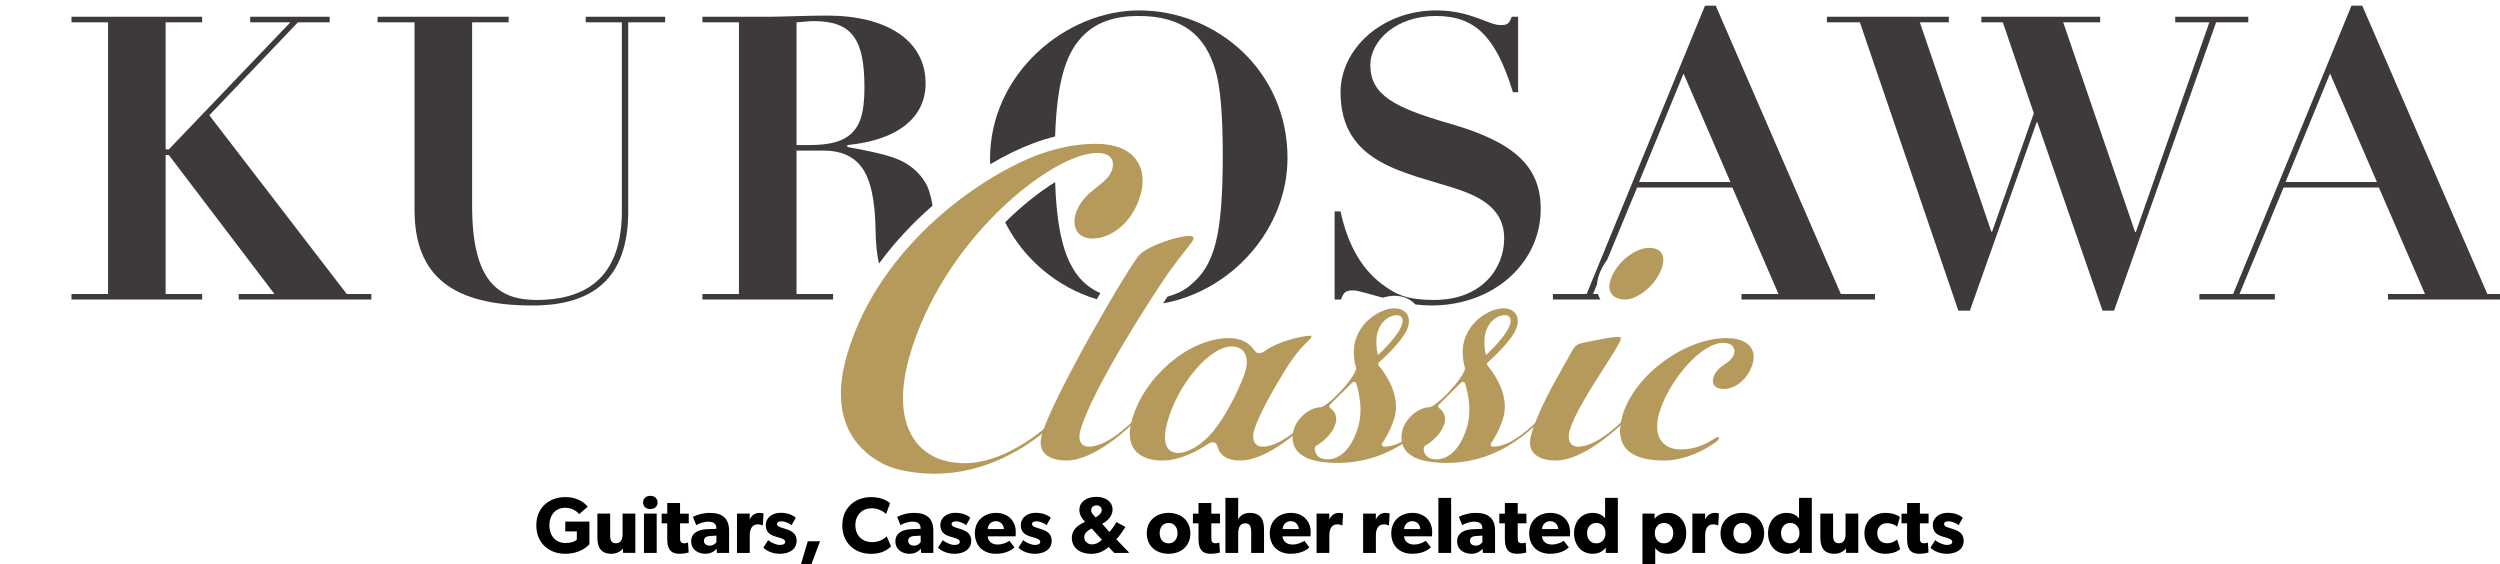 <?xml version="1.0" encoding="utf-8"?>
<!-- Generator: Adobe Illustrator 25.0.0, SVG Export Plug-In . SVG Version: 6.00 Build 0)  -->
<svg version="1.1" id="レイヤー_1" xmlns="http://www.w3.org/2000/svg" xmlns:xlink="http://www.w3.org/1999/xlink" x="0px"
	 y="0px" width="800px" height="180.56px" viewBox="0 0 800 180.56" style="enable-background:new 0 0 800 180.56;"
	 xml:space="preserve">
<style type="text/css">
	.st0{fill:#3E3A39;}
	.st1{fill:#B59A5B;}
	.st2{fill:#FFFFFF;}
	.st3{enable-background:new    ;}
</style>
<g>
	<g>
		<polygon class="st0" points="66.98,36.884 95.321,7.144 105.489,7.144 105.489,5.364 80.07,5.364 80.07,7.144 92.907,7.144 
			54.016,47.814 52.999,47.814 52.999,7.144 64.692,7.144 64.692,5.364 22.878,5.364 22.878,7.144 34.571,7.144 34.571,94.076 
			22.878,94.076 22.878,95.855 64.692,95.855 64.692,94.076 52.999,94.076 52.999,49.593 54.016,49.593 87.823,94.076 
			76.385,94.076 76.385,95.855 118.834,95.855 118.834,94.076 110.954,94.076 		"/>
		<path class="st0" d="M187.427,7.144h11.566v60.37c0,19.827-9.913,28.468-27.325,28.468c-12.455,0-20.589-6.227-20.589-30.121
			V7.144h11.693v-1.78h-41.941v1.779h11.82v59.989c0,21.352,12.328,30.63,37.747,30.63c19.191,0,30.63-8.515,30.63-30.121V7.144
			h11.82v-1.78h-25.419v1.78H187.427z"/>
		<path class="st0" d="M298.424,65.813c-0.567-3.423-1.335-5.774-2.356-7.451c-1.779-2.923-4.194-5.084-7.117-6.609
			c-2.923-1.652-9.024-3.178-17.793-4.703v-0.635c15.886-1.525,25.037-8.642,25.037-19.7c0-13.98-12.709-21.733-31.519-21.733
			c-6.101,0-14.743,0.382-19.318,0.382h-20.59v1.779h11.693v86.933h-11.693v1.779h41.814v-1.779H254.89V48.195h8.896
			c4.957,0,9.278,1.652,11.947,5.338c2.796,3.685,4.321,10.422,4.448,20.208c0.055,4.189,0.422,7.706,1.088,10.619
			C286.365,77.393,292.246,71.188,298.424,65.813z M258.956,46.415h-4.066V7.144c2.16-0.127,3.94-0.382,5.465-0.382
			c12.201,0,16.268,5.593,16.268,21.225c0,8.134-1.398,12.201-4.321,14.87C269.759,45.144,265.946,46.415,258.956,46.415z"/>
		<path class="st0" d="M337.646,58.266c-4.946,3.077-10.501,7.424-16.002,12.865c5.86,11.696,16.555,20.783,29.315,24.626
			c0.389-0.668,0.774-1.323,1.154-1.968C342.042,89.375,338.321,78.085,337.646,58.266z"/>
		<path class="st0" d="M337.638,43.673c0.601-18.203,3.637-27.161,9.291-32.589c4.322-4.194,10.167-5.974,17.412-5.974
			c14.361,0,21.352,6.482,24.529,17.158c1.652,5.338,2.415,14.362,2.415,27.452c0,25.928-2.669,35.333-10.549,41.687
			c-1.906,1.578-4.298,2.739-7.138,3.5c-0.451,0.687-0.922,1.41-1.405,2.157c21.757-3.866,39.808-23.585,39.808-46.581
			c0-27.579-22.495-47.152-47.533-47.152c-23.258,0-47.66,20.081-47.66,47.533c0,0.567,0.024,1.13,0.045,1.693
			c2.351-1.378,4.678-2.637,6.953-3.759C328.527,46.495,333.116,44.795,337.638,43.673z"/>
		<path class="st0" d="M452.879,97.415c1.691,0.211,3.396,0.347,5.079,0.347c20.334,0,35.077-13.853,35.077-30.884
			c0-13.853-8.77-21.479-29.104-27.325c-17.666-5.084-25.419-9.151-25.419-18.683c0-8.007,8.389-15.76,20.97-15.76
			c12.583,0,19.191,6.609,24.656,24.402h1.652V5.364h-2.033c-0.89,2.288-1.398,2.669-3.559,2.669c-3.94,0-9.532-4.703-20.589-4.703
			c-17.412,0-30.631,12.328-30.631,26.181c0,23.131,20.971,25.546,37.747,31.138c8.262,2.796,14.616,6.991,14.616,15.633
			c0,9.786-7.371,19.699-22.368,19.699c-8.388,0-12.074-1.524-16.777-5.083c-7.625-5.72-11.438-14.743-13.218-23.258h-1.906v28.214
			h2.033c0.89-2.414,1.526-2.923,3.94-2.923c1.55,0,5.04,1.149,9.412,2.326c1.313-0.392,2.61-0.605,3.831-0.605
			C448.951,94.652,451.305,95.656,452.879,97.415z"/>
		<path class="st0" d="M549.033,1.806h-3.432l-37.874,92.271h-10.803v1.779h15.211c-0.334-0.556-0.595-1.15-0.78-1.779h-1.595
			l1.276-3.082c0.05-0.717,0.175-1.452,0.384-2.2c0.566-2.013,1.585-3.95,2.89-5.705l9.557-23.075h30.502l14.744,34.062h-11.82
			v1.779h42.704v-1.779h-10.93L549.033,1.806z M524.504,58.235l14.234-34.697l14.997,34.697H524.504z"/>
		<polygon class="st0" points="719.452,7.144 719.452,5.364 696.066,5.364 696.066,7.144 706.996,7.144 683.484,74.25 
			683.229,74.25 660.226,7.144 672.046,7.144 672.046,5.364 634.044,5.364 634.044,7.144 640.907,7.144 650.821,36.248 
			637.476,74.122 637.222,74.122 614.345,7.144 623.623,7.144 623.623,5.364 584.605,5.364 584.605,7.144 595.154,7.144 
			626.674,99.414 630.359,99.414 651.711,39.171 651.964,39.171 672.808,99.414 676.494,99.414 709.157,7.144 		"/>
		<path class="st0" d="M795.947,94.076L755.912,1.805h-3.432l-37.874,92.271h-10.803v1.779h24.148v-1.779h-11.312l14.108-34.062
			h30.502l14.744,34.062h-11.821v1.779h42.706v-1.779H795.947z M731.384,58.235l14.234-34.697l14.997,34.697H731.384z"/>
	</g>
	<g>
		<path class="st1" d="M299.108,151.588c-2.361,0-10.504-0.216-16.14-2.99c-7.148-3.5-18.222-12.621-12.102-34.393
			c8.381-29.816,33.756-51.485,54.71-61.82c8.771-4.277,17.025-6.358,25.229-6.358c5.917,0,10.34,1.766,12.794,5.107
			c2.136,2.91,2.61,6.78,1.37,11.192c-2.584,9.195-9.66,14.007-15.315,14.007c-2.153,0-3.819-0.719-4.817-2.078
			c-1.04-1.416-1.29-3.459-0.688-5.603c1.217-4.328,4.253-6.731,6.932-8.851c2.149-1.701,4.179-3.307,4.828-5.615
			c0.422-1.503,0.299-2.723-0.365-3.628c-0.788-1.073-2.302-1.617-4.5-1.617c-14.28,0-49.478,27.62-60.099,65.405
			c-3.207,11.412-2.534,20.67,1.948,26.773c3.41,4.643,8.874,7.097,15.802,7.097c12.331,0,24.151-9.567,29.198-14.251l0.473,0.476
			C335.183,137.658,320.185,151.588,299.108,151.588z"/>
		<path class="st1" d="M341.235,147.37c-3.419,0-6.006-0.957-7.282-2.696c-1.014-1.381-1.198-3.252-0.549-5.563
			c3.315-11.795,28.33-54.962,31.517-57.862c2.837-2.581,11.588-5.753,15.87-5.753c0.459,0,0.821,0.133,0.991,0.365
			c0.135,0.184,0.157,0.443,0.065,0.769c-0.141,0.503-1.15,1.771-2.427,3.376c-1.322,1.662-3.133,3.938-5.249,6.919
			c-4.983,7.049-24.759,37.658-28.445,50.774c-0.498,1.772-0.395,3.208,0.299,4.154c0.516,0.702,1.321,1.074,2.327,1.074
			c5.39,0,11.351-5.461,15.083-8.982l0.383,0.386C361.269,136.883,350.241,147.37,341.235,147.37z"/>
		<path class="st1" d="M396.83,147.37c-3.96,0-6.392-1.504-7.227-4.47c-0.398-1.249-1.134-1.382-1.433-1.382
			c-0.463,0-1.044,0.214-1.725,0.635c-3.473,2.245-8.743,5.217-14.55,5.217c-2.349,0-6.631-0.465-8.918-3.58
			c-1.636-2.228-1.895-5.386-0.77-9.386c3.925-13.963,18.42-26.21,31.021-26.21c3.609,0,6.255,1.24,8.088,3.791
			c0.497,0.692,0.885,1.043,1.622,1.043c0.593,0,1.35-0.336,2.131-0.946c4.163-2.874,11.651-4.652,14.327-4.652
			c0.149,0,0.188,0.053,0.201,0.071c0.048,0.065,0.077,0.21,0.016,0.428c-0.078,0.277-0.631,0.82-1.271,1.449
			c-1.087,1.068-2.729,2.682-4.675,5.41c-3.371,4.774-10.798,17.408-12.345,22.912c-0.498,1.772-0.395,3.208,0.299,4.154
			c0.516,0.702,1.321,1.074,2.328,1.074c5.39,0,11.351-5.461,15.083-8.982l0.383,0.386
			C416.864,136.883,405.836,147.37,396.83,147.37z M394.117,110.856c-6.938,0-17.077,11.848-20.47,23.918
			c-1.176,4.182-1.16,7.015,0.049,8.66c0.745,1.014,1.913,1.528,3.473,1.528c2.224,0,7.055-1.918,11.249-7.203
			c5.167-6.443,9.359-16.298,10.156-19.132c0.694-2.468,0.504-4.605-0.534-6.019C397.197,111.462,395.841,110.856,394.117,110.856z"
			/>
		<path class="st1" d="M497.815,147.37c-3.419,0-6.005-0.957-7.281-2.696c-1.014-1.381-1.199-3.252-0.549-5.563
			c2.034-7.236,6.999-16.022,10.623-22.439c0.73-1.293,1.412-2.498,2.012-3.591c1.005-1.834,1.611-2.941,3.906-3.376
			c5.906-1.209,9.332-1.893,11.203-1.893c0.665,0,0.846,0.149,0.893,0.213c0.077,0.104,0.069,0.347-0.02,0.665
			c-0.347,1.232-2.733,4.965-5.261,8.918c-4.283,6.698-9.613,15.033-11.034,20.09c-0.499,1.772-0.395,3.208,0.299,4.154
			c0.516,0.702,1.321,1.074,2.328,1.074c5.391,0,11.35-5.461,15.083-8.982l0.383,0.386
			C517.849,136.883,506.821,147.37,497.815,147.37z M520.059,95.843c-1.951,0-3.487-0.63-4.327-1.774
			c-0.775-1.055-0.933-2.506-0.459-4.195c1.527-5.428,7.602-10.56,12.501-10.56c1.746,0,3.061,0.535,3.804,1.546
			c0.752,1.024,0.884,2.509,0.382,4.295C530.296,91.076,524.089,95.843,520.059,95.843z"/>
		<path class="st1" d="M532.29,147.37c-4.187,0-9.727-0.748-12.343-4.31c-1.725-2.348-1.996-5.689-0.804-9.928
			c3.603-12.819,19.803-24.938,33.335-24.938c3.663,0,6.326,0.99,7.701,2.862c1.02,1.39,1.253,3.211,0.675,5.269
			c-1.305,4.643-5.294,8.144-9.278,8.144c-1.393,0-2.465-0.414-3.017-1.166c-0.452-0.615-0.551-1.44-0.285-2.384
			c0.623-2.216,2.176-3.32,3.678-4.388c1.291-0.918,2.511-1.786,2.921-3.245c0.261-0.927,0.154-1.749-0.308-2.378
			c-0.401-0.545-1.275-1.196-3.166-1.196c-7.278,0-17.695,12.686-20.458,22.517c-1.071,3.811-0.842,6.794,0.681,8.868
			c1.288,1.755,3.468,2.721,6.137,2.721c5.095,0,8.359-1.96,10.31-3.131c0.635-0.381,1.355-0.813,1.613-0.813
			c0.243,0,0.349,0.057,0.371,0.087s0.045,0.155-0.027,0.411c-0.14,0.496-0.895,1.061-1.615,1.548
			C545.438,143.957,539.4,147.37,532.29,147.37z"/>
		<path class="st1" d="M457.966,133.952c-5.646,5.411-10.403,8.976-15.089,8.976c-0.281,0-0.523-0.153-0.632-0.4
			c-0.109-0.246-0.067-0.546,0.109-0.783c0.025-0.035,2.574-3.488,3.911-8.243c2.324-8.27-5.002-16.413-5.076-16.494
			c-0.133-0.146-0.196-0.346-0.172-0.554c0.023-0.208,0.13-0.407,0.296-0.551c0.081-0.07,8.051-7.005,9.288-11.409
			c0.465-1.657,0.301-3.091-0.476-4.15c-0.789-1.074-2.188-1.691-3.836-1.691c-4.05,0-10.68,3.626-12.594,10.433
			c-1.17,4.164,0.24,8.551,0.254,8.595c0.046,0.137,0.048,0.29,0.006,0.439c-1.044,3.715-9.406,12.212-11.456,12.212
			c-3.331,0-7.452,3.463-8.481,7.125c-0.499,1.774-0.759,4.345,0.832,6.512c2.029,2.763,6.466,4.163,13.189,4.163
			c14.426,0,24.137-7.714,30.298-13.808L457.966,133.952z M434.695,136.313c-1.88,6.691-5.574,10.685-9.882,10.685
			c-1.448,0-2.543-0.404-3.254-1.2c-0.951-1.065-0.816-2.438-0.81-2.496c0.03-0.275,0.205-0.53,0.459-0.667
			c0.048-0.026,4.926-2.691,6.201-7.225c0.872-3.104-1.603-4.737-1.706-4.804c-0.187-0.117-0.301-0.317-0.311-0.545
			c-0.011-0.228,0.083-0.459,0.255-0.631l7.056-6.997c0.164-0.162,0.381-0.253,0.597-0.253l0.115,0.009
			c0.251,0.039,0.452,0.203,0.536,0.438C434.055,122.922,436.494,129.916,434.695,136.313z M448.366,101.343
			c2.751,3.073-7.434,12.293-7.434,12.293C438.298,102.111,446.828,99.625,448.366,101.343z"/>
		<path class="st1" d="M492.798,133.952c-5.645,5.411-10.403,8.976-15.088,8.976c-0.281,0-0.523-0.153-0.632-0.399
			s-0.067-0.546,0.108-0.783c0.026-0.035,2.579-3.505,3.911-8.243c2.324-8.27-5.002-16.413-5.076-16.494
			c-0.133-0.146-0.196-0.346-0.172-0.554c0.023-0.208,0.13-0.407,0.296-0.551c0.081-0.07,8.051-7.005,9.288-11.409
			c0.465-1.657,0.301-3.091-0.476-4.15c-0.789-1.074-2.188-1.691-3.836-1.691c-4.05,0-10.68,3.625-12.593,10.433
			c-1.17,4.164,0.24,8.551,0.254,8.594c0.046,0.138,0.047,0.292,0.006,0.44c-1.045,3.715-9.407,12.212-11.456,12.212
			c-3.33,0-7.453,3.463-8.483,7.125c-0.499,1.774-0.759,4.344,0.833,6.512c2.028,2.763,6.466,4.163,13.189,4.163
			c14.427,0,24.138-7.714,30.298-13.808L492.798,133.952z M469.527,136.313c-1.88,6.691-5.574,10.685-9.882,10.685
			c-1.448,0-2.543-0.404-3.254-1.2c-0.951-1.065-0.816-2.438-0.81-2.496c0.03-0.276,0.205-0.53,0.459-0.667
			c0.049-0.026,4.925-2.691,6.2-7.225c0.872-3.104-1.603-4.737-1.706-4.804c-0.187-0.117-0.301-0.317-0.311-0.545
			c-0.011-0.228,0.083-0.459,0.255-0.631l7.056-6.997c0.164-0.162,0.381-0.253,0.597-0.253l0.115,0.009
			c0.251,0.039,0.452,0.203,0.536,0.438C468.887,122.922,471.325,129.916,469.527,136.313z M482.939,101.343
			c2.751,3.073-7.434,12.293-7.434,12.293C472.871,102.111,481.401,99.625,482.939,101.343z"/>
	</g>
</g>
<g class="st3">
	<path d="M180.782,177.21c-4.873,0-9.159-3.214-9.159-9.082s4.286-9.058,9.21-9.058c4.669,0,6.685,2.449,7.246,3.063l-2.73,2.372
		c-0.74-0.816-2.117-2.016-4.516-2.016c-2.832,0-5.026,2.066-5.026,5.639c0,3.571,2.245,5.638,5.103,5.638s3.674-1.122,3.674-1.122
		v-2.603h-3.699v-3.138h7.73v7.297C187.721,174.991,185.629,177.21,180.782,177.21z"/>
	<path d="M199.379,176.93l-0.025-1.429c-0.536,0.766-1.862,1.709-3.674,1.709c-3.47,0-4.516-2.117-4.516-5.255v-7.604h4.082v7.042
		c0,1.454,0.408,2.449,1.862,2.449s2.117-1.148,2.117-2.807v-6.685h4.082v12.578H199.379z"/>
	<path d="M208.104,162.898c-1.378,0-2.322-0.842-2.322-2.117c0-1.25,0.944-2.118,2.322-2.118c1.377,0,2.321,0.868,2.321,2.118
		C210.425,162.056,209.481,162.898,208.104,162.898z M206.063,176.93v-12.578h4.082v12.578H206.063z"/>
	<path d="M217.62,167.465v4.516c0,1.097,0.077,1.862,1.327,1.862c0.638,0,1.225-0.229,1.225-0.229l0.204,3.188
		c-0.307,0.077-1.429,0.408-2.909,0.408c-3.266,0-3.955-1.989-3.955-4.872v-4.873h-1.786v-3.088h1.786v-3.418h4.107v3.418h2.781
		v3.088H217.62z"/>
	<path d="M229.406,176.93l-0.076-1.326c-0.536,0.535-1.557,1.606-3.598,1.606c-2.219,0-4.566-1.198-4.566-4.005
		s2.577-3.751,4.898-3.853l3.164-0.128v-0.28c0-1.327-0.944-2.016-2.577-2.016c-1.607,0-3.215,0.714-3.853,1.122l-1.072-2.652
		c1.072-0.536,3.036-1.276,5.383-1.276c3.929,0,6.2,1.633,6.2,5.715v7.093H229.406z M227.237,171.522
		c-1.25,0.051-1.99,0.586-1.99,1.53c0,0.97,0.791,1.557,1.913,1.557c1.097,0,1.837-0.715,2.092-1.148v-2.066L227.237,171.522z"/>
	<path d="M244.1,168.103h-0.179c-0.229-0.128-0.765-0.307-1.479-0.307c-2.016,0-2.526,1.888-2.526,3.547v5.587h-4.082v-12.578h4.082
		l-0.025,1.786h0.051c0.714-1.378,1.76-2.016,3.112-2.016c0.842,0,1.275,0.229,1.275,0.229L244.1,168.103z"/>
	<path d="M249.585,177.21c-1.888,0-3.878-0.587-5.307-1.938l1.531-2.424c1.021,0.867,2.704,1.531,3.725,1.531
		s1.735-0.256,1.735-1.072s-1.837-1.225-2.296-1.377c-2.092-0.536-3.929-1.276-3.929-3.879c0-2.449,2.144-3.954,4.771-3.954
		c2.628,0,4.108,0.97,4.822,1.557l-1.326,2.397c-0.715-0.561-2.144-1.225-3.164-1.225c-0.969,0-1.505,0.256-1.505,0.919
		s0.969,0.97,1.837,1.225c2.168,0.638,4.439,1.301,4.439,4.082C254.917,176.063,252.187,177.21,249.585,177.21z"/>
	<path d="M259.662,180.502h-3.342l2.169-7.297h3.929L259.662,180.502z"/>
	<path d="M278.77,177.237c-5.179,0-9.236-3.419-9.236-9.083c0-5.689,4.107-9.083,9.236-9.083c3.623,0,5.587,1.506,6.046,1.99
		l-1.276,3.419c-0.332-0.434-2.22-1.837-4.541-1.837c-2.985,0-5.281,1.99-5.281,5.435s2.398,5.408,5.281,5.408
		c2.194,0,3.776-0.867,4.745-1.862l1.378,3.215C284.229,175.756,282.367,177.237,278.77,177.237z"/>
	<path d="M294.765,176.93l-0.076-1.326c-0.536,0.535-1.557,1.606-3.598,1.606c-2.219,0-4.566-1.198-4.566-4.005
		s2.577-3.751,4.898-3.853l3.164-0.128v-0.28c0-1.327-0.944-2.016-2.577-2.016c-1.607,0-3.215,0.714-3.853,1.122l-1.072-2.652
		c1.072-0.536,3.036-1.276,5.383-1.276c3.929,0,6.2,1.633,6.2,5.715v7.093H294.765z M292.597,171.522
		c-1.25,0.051-1.99,0.586-1.99,1.53c0,0.97,0.791,1.557,1.913,1.557c1.097,0,1.837-0.715,2.092-1.148v-2.066L292.597,171.522z"/>
	<path d="M305.455,177.21c-1.888,0-3.878-0.587-5.307-1.938l1.531-2.424c1.021,0.867,2.705,1.531,3.725,1.531
		s1.734-0.256,1.734-1.072s-1.837-1.225-2.296-1.377c-2.092-0.536-3.929-1.276-3.929-3.879c0-2.449,2.143-3.954,4.771-3.954
		s4.107,0.97,4.822,1.557l-1.327,2.397c-0.714-0.561-2.143-1.225-3.163-1.225c-0.97,0-1.505,0.256-1.505,0.919
		s0.969,0.97,1.837,1.225c2.168,0.638,4.439,1.301,4.439,4.082C310.787,176.063,308.057,177.21,305.455,177.21z"/>
	<path d="M324.997,171.623h-8.955c0.179,1.812,1.556,2.628,3.215,2.628c1.633,0,3.062-0.715,3.775-1.199l1.607,2.117
		c-0.408,0.307-2.066,2.041-5.97,2.041c-3.878,0-6.71-2.397-6.71-6.557c0-4.158,3.062-6.531,6.786-6.531
		c3.725,0,6.302,2.475,6.302,6.148C325.047,170.883,324.997,171.623,324.997,171.623z M318.669,166.776
		c-1.684,0-2.551,1.327-2.603,2.526h5.179C321.221,168.154,320.378,166.776,318.669,166.776z"/>
	<path d="M331.195,177.21c-1.888,0-3.878-0.587-5.307-1.938l1.531-2.424c1.021,0.867,2.704,1.531,3.725,1.531
		s1.735-0.256,1.735-1.072s-1.837-1.225-2.296-1.377c-2.092-0.536-3.929-1.276-3.929-3.879c0-2.449,2.144-3.954,4.771-3.954
		c2.628,0,4.108,0.97,4.822,1.557l-1.326,2.397c-0.715-0.561-2.144-1.225-3.164-1.225c-0.969,0-1.505,0.256-1.505,0.919
		s0.969,0.97,1.837,1.225c2.168,0.638,4.439,1.301,4.439,4.082C336.527,176.063,333.797,177.21,331.195,177.21z"/>
	<path d="M356.528,176.93l-1.735-1.888c-1.786,1.454-3.342,2.194-5.638,2.194c-3.266,0-6.174-1.685-6.174-5.18
		c0-2.525,1.965-4.082,4.235-5.052c-0.842-0.943-1.812-2.092-1.812-3.801c0-2.832,2.577-4.21,5.409-4.21
		c2.807,0,5.205,1.378,5.205,4.107c0,2.041-1.607,3.598-3.316,4.516l2.321,2.628c0.562-0.587,1.786-2.321,2.245-3.188l2.883,1.581
		c-0.587,0.944-1.99,2.985-2.934,3.93l4.005,4.158v0.204H356.528z M348.824,169.404c-0.816,0.459-1.862,1.174-1.862,2.526
		c0,1.377,1.148,2.271,2.475,2.271c1.301,0,2.5-0.74,3.164-1.48l-3.266-3.597L348.824,169.404z M350.89,161.725
		c-1.021,0-1.709,0.586-1.709,1.556c0,0.766,0.562,1.327,0.842,1.658l0.586,0.638c0.766-0.484,1.939-1.225,1.939-2.347
		C352.548,162.26,351.885,161.725,350.89,161.725z"/>
	<path d="M373.953,177.21c-3.98,0-6.991-2.475-6.991-6.531c0-4.056,3.01-6.557,6.991-6.557c3.979,0,6.965,2.501,6.965,6.557
		C380.917,174.736,377.932,177.21,373.953,177.21z M373.953,167.337c-1.812,0-2.857,1.403-2.857,3.266s1.046,3.266,2.857,3.266
		c1.786,0,2.857-1.403,2.857-3.266S375.738,167.337,373.953,167.337z"/>
	<path d="M387.626,167.465v4.516c0,1.097,0.076,1.862,1.326,1.862c0.638,0,1.225-0.229,1.225-0.229l0.204,3.188
		c-0.306,0.077-1.429,0.408-2.908,0.408c-3.266,0-3.955-1.989-3.955-4.872v-4.873h-1.786v-3.088h1.786v-3.418h4.108v3.418h2.781
		v3.088H387.626z"/>
	<path d="M400.382,176.93v-6.607c0-1.531-0.204-2.857-1.914-2.857s-2.245,1.429-2.245,3.291v6.174h-4.082v-17.604h4.082v4.184
		c0,1.275-0.025,2.653-0.025,2.653c0.638-1.122,1.837-2.041,3.699-2.041c3.649,0,4.592,2.322,4.592,5.384v7.424H400.382z"/>
	<path d="M419.363,171.623h-8.955c0.179,1.812,1.557,2.628,3.215,2.628c1.633,0,3.062-0.715,3.775-1.199l1.607,2.117
		c-0.408,0.307-2.066,2.041-5.97,2.041c-3.878,0-6.71-2.397-6.71-6.557c0-4.158,3.062-6.531,6.786-6.531
		c3.726,0,6.302,2.475,6.302,6.148C419.414,170.883,419.363,171.623,419.363,171.623z M413.036,166.776
		c-1.684,0-2.551,1.327-2.603,2.526h5.18C415.587,168.154,414.745,166.776,413.036,166.776z"/>
	<path d="M429.568,168.103h-0.179c-0.229-0.128-0.766-0.307-1.479-0.307c-2.016,0-2.526,1.888-2.526,3.547v5.587h-4.082v-12.578
		h4.082l-0.025,1.786h0.051c0.715-1.378,1.761-2.016,3.113-2.016c0.842,0,1.275,0.229,1.275,0.229L429.568,168.103z"/>
	<path d="M444.466,168.103h-0.179c-0.229-0.128-0.766-0.307-1.479-0.307c-2.016,0-2.526,1.888-2.526,3.547v5.587H436.2v-12.578
		h4.082l-0.025,1.786h0.051c0.715-1.378,1.761-2.016,3.113-2.016c0.842,0,1.275,0.229,1.275,0.229L444.466,168.103z"/>
	<path d="M458.243,171.623h-8.955c0.179,1.812,1.557,2.628,3.215,2.628c1.633,0,3.062-0.715,3.775-1.199l1.607,2.117
		c-0.408,0.307-2.066,2.041-5.97,2.041c-3.878,0-6.71-2.397-6.71-6.557c0-4.158,3.062-6.531,6.786-6.531
		c3.726,0,6.302,2.475,6.302,6.148C458.293,170.883,458.243,171.623,458.243,171.623z M451.916,166.776
		c-1.684,0-2.551,1.327-2.603,2.526h5.18C454.467,168.154,453.625,166.776,451.916,166.776z"/>
	<path d="M460.283,176.93v-17.604h4.082v17.604H460.283z"/>
	<path d="M474.519,176.93l-0.076-1.326c-0.536,0.535-1.557,1.606-3.598,1.606c-2.22,0-4.566-1.198-4.566-4.005
		s2.576-3.751,4.898-3.853l3.163-0.128v-0.28c0-1.327-0.944-2.016-2.577-2.016c-1.606,0-3.214,0.714-3.852,1.122l-1.072-2.652
		c1.072-0.536,3.036-1.276,5.384-1.276c3.929,0,6.199,1.633,6.199,5.715v7.093H474.519z M472.35,171.522
		c-1.25,0.051-1.989,0.586-1.989,1.53c0,0.97,0.79,1.557,1.913,1.557c1.097,0,1.837-0.715,2.092-1.148v-2.066L472.35,171.522z"/>
	<path d="M485.667,167.465v4.516c0,1.097,0.077,1.862,1.327,1.862c0.638,0,1.225-0.229,1.225-0.229l0.204,3.188
		c-0.307,0.077-1.429,0.408-2.908,0.408c-3.266,0-3.955-1.989-3.955-4.872v-4.873h-1.785v-3.088h1.785v-3.418h4.107v3.418h2.781
		v3.088H485.667z"/>
	<path d="M502.377,171.623h-8.955c0.179,1.812,1.556,2.628,3.214,2.628c1.633,0,3.062-0.715,3.776-1.199l1.607,2.117
		c-0.408,0.307-2.066,2.041-5.97,2.041c-3.878,0-6.71-2.397-6.71-6.557c0-4.158,3.062-6.531,6.786-6.531s6.302,2.475,6.302,6.148
		C502.428,170.883,502.377,171.623,502.377,171.623z M496.05,166.776c-1.685,0-2.552,1.327-2.603,2.526h5.179
		C498.601,168.154,497.759,166.776,496.05,166.776z"/>
	<path d="M513.832,176.93l0.025-1.658l-0.076,0.025c-0.944,1.275-2.449,1.913-4.134,1.913c-3.648,0-5.944-2.857-5.944-6.557
		s2.296-6.531,5.944-6.531c2.297,0,3.572,1.148,3.98,1.761v-6.557h4.082v17.604H513.832z M510.821,167.337
		c-1.761,0-2.959,1.327-2.959,3.266s1.198,3.266,2.959,3.266s2.934-1.327,2.934-3.266S512.582,167.337,510.821,167.337z"/>
	<path d="M533.654,177.21c-1.863,0-3.189-0.688-3.98-1.862v6.2h-4.082v-17.196h3.878l-0.025,1.607h0.051
		c0.919-1.097,2.271-1.837,4.185-1.837c3.622,0,5.919,2.832,5.919,6.531S537.301,177.21,533.654,177.21z M532.48,167.337
		c-1.735,0-2.935,1.327-2.935,3.266s1.199,3.266,2.935,3.266c1.76,0,2.959-1.327,2.959-3.266S534.24,167.337,532.48,167.337z"/>
	<path d="M549.828,168.103h-0.179c-0.229-0.128-0.765-0.307-1.479-0.307c-2.016,0-2.525,1.888-2.525,3.547v5.587h-4.082v-12.578
		h4.082l-0.025,1.786h0.051c0.714-1.378,1.761-2.016,3.112-2.016c0.842,0,1.275,0.229,1.275,0.229L549.828,168.103z"/>
	<path d="M557.558,177.21c-3.98,0-6.99-2.475-6.99-6.531c0-4.056,3.01-6.557,6.99-6.557c3.979,0,6.965,2.501,6.965,6.557
		C564.523,174.736,561.538,177.21,557.558,177.21z M557.558,167.337c-1.812,0-2.857,1.403-2.857,3.266s1.046,3.266,2.857,3.266
		c1.786,0,2.857-1.403,2.857-3.266S559.344,167.337,557.558,167.337z"/>
	<path d="M575.901,176.93l0.025-1.658l-0.076,0.025c-0.944,1.275-2.449,1.913-4.134,1.913c-3.648,0-5.944-2.857-5.944-6.557
		s2.296-6.531,5.944-6.531c2.297,0,3.572,1.148,3.98,1.761v-6.557h4.082v17.604H575.901z M572.89,167.337
		c-1.761,0-2.959,1.327-2.959,3.266s1.198,3.266,2.959,3.266s2.934-1.327,2.934-3.266S574.651,167.337,572.89,167.337z"/>
	<path d="M590.723,176.93l-0.025-1.429c-0.536,0.766-1.863,1.709-3.674,1.709c-3.47,0-4.517-2.117-4.517-5.255v-7.604h4.082v7.042
		c0,1.454,0.408,2.449,1.863,2.449c1.454,0,2.117-1.148,2.117-2.807v-6.685h4.082v12.578H590.723z"/>
	<path d="M603.249,177.21c-3.444,0-6.633-2.347-6.633-6.531c0-4.209,3.24-6.557,6.684-6.557c3.215,0,4.669,1.327,4.669,1.327
		l-0.893,3.087c-0.357-0.28-1.479-1.123-3.24-1.123c-1.734,0-3.112,1.199-3.112,3.189s1.25,3.24,3.163,3.24
		c1.914,0,3.189-1.225,3.189-1.225l0.97,3.087C607.917,175.807,606.591,177.21,603.249,177.21z"/>
	<path d="M614.372,167.465v4.516c0,1.097,0.077,1.862,1.327,1.862c0.638,0,1.225-0.229,1.225-0.229l0.204,3.188
		c-0.307,0.077-1.429,0.408-2.908,0.408c-3.266,0-3.955-1.989-3.955-4.872v-4.873h-1.785v-3.088h1.785v-3.418h4.107v3.418h2.781
		v3.088H614.372z"/>
	<path d="M623.045,177.21c-1.888,0-3.878-0.587-5.307-1.938l1.531-2.424c1.021,0.867,2.704,1.531,3.725,1.531
		s1.734-0.256,1.734-1.072s-1.837-1.225-2.296-1.377c-2.092-0.536-3.929-1.276-3.929-3.879c0-2.449,2.143-3.954,4.771-3.954
		s4.107,0.97,4.822,1.557l-1.327,2.397c-0.714-0.561-2.143-1.225-3.163-1.225c-0.97,0-1.505,0.256-1.505,0.919
		s0.969,0.97,1.837,1.225c2.168,0.638,4.438,1.301,4.438,4.082C628.377,176.063,625.648,177.21,623.045,177.21z"/>
</g>
</svg>
